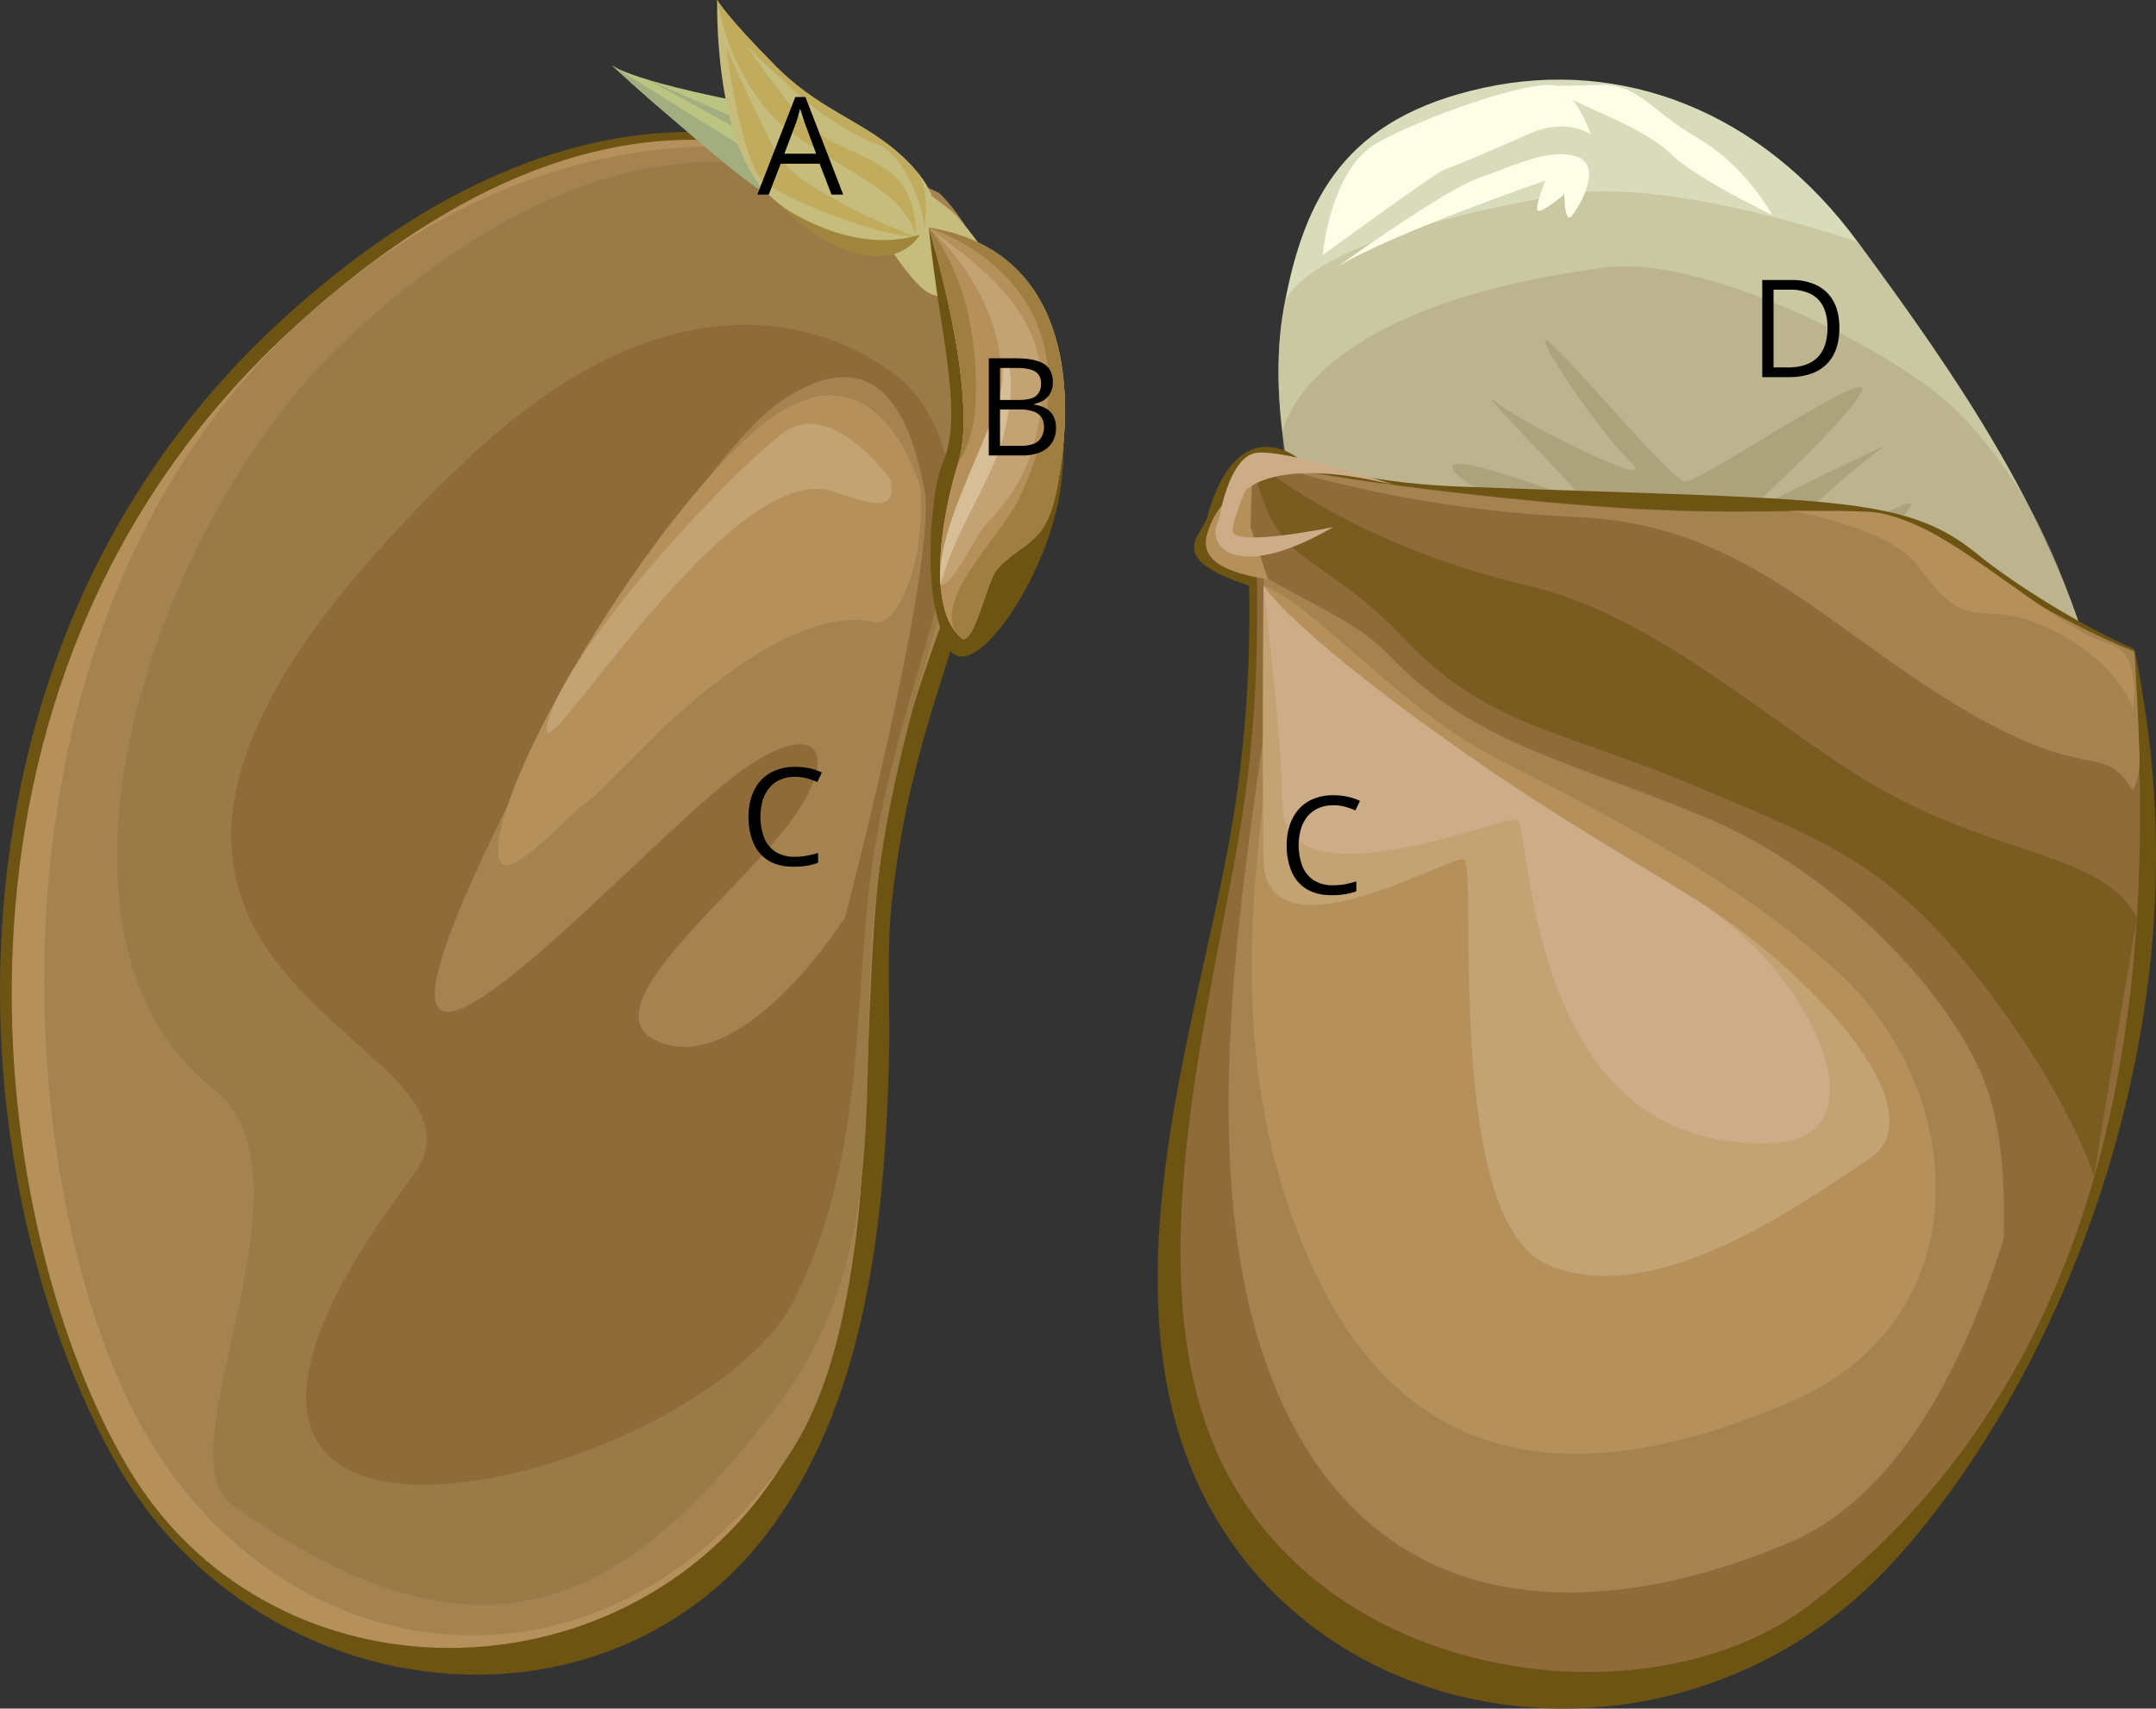 <svg xmlns="http://www.w3.org/2000/svg" width="1362.56" height="1080" viewBox="0 0 1362.56 1080"><rect x="0" y="0" width="1362.56" height="1080" fill="#333333" stroke="none"/><g id="Слой_2" data-name="Слой 2"><g id="Слой_1-2" data-name="Слой 1"><path d="M301.29,1058.55c-91.27,0-177.24-48.95-224.35-127.72C37,864-5.8,741,.65,597.5,5.54,488.66,39.46,330.79,176,204.2,264,122.62,353.7,83.35,436.73,83.35c91.34,0,144.07,50.29,147.44,53.6,1.58,1.42,16.1,15,27.92,41.61,11.2,25.24,22,67.61,9.83,126.17-6.37,30.63-8.09,64.07-17.17,93.74-15.58,50.91-33.11,97.6-41.23,172.48-3.31,30.48-.77,67-1.77,102.52-2.89,102.15-15.1,215.51-78,297.19-43,55.85-109.51,87.89-182.47,87.89Z" style="fill:#6e5412"/><path d="M580.73,140.62S424.6-14.57,182.4,210-6.55,781.43,81.25,928.25s297.88,149.21,398.9,18c83.27-108.16,60-255.82,72.93-375.29S599.89,386.05,617,303.71C640,192.88,580.73,140.62,580.73,140.62Z" style="fill:#b5905b"/><path d="M593.54,122S397.81,18.91,195.61,198.25C-24.19,393.21,6.26,762.84,94.06,909.66s279.61,176.22,398.9,18c65.27-86.57,49.3-254.73,62.26-374.2s57.48-186,74.59-268.33C652.84,174.29,593.54,122,593.54,122Z" style="fill:#a58351"/><path d="M584.27,150.1s-142.83-142-364.4,63.46c-122,113.07-210.58,376-84.82,474.93,70.36,55.36-33.17,230.38,11.1,262.14,162.07,116.25,251.25,60.1,343.66-59.94,76.18-99,51.42-210.45,63.27-319.74S601.8,374.62,617.45,299.3C638.52,197.91,584.27,150.1,584.27,150.1Z" style="fill:#9a7a47"/><path d="M572.77,242.83S461.51,132.1,294.2,291.34C-54.93,623.61,332.66,648.4,260.54,743.85c-225,297.8,183.42,195.06,241.64,77.31,42.3-85.57,37.68-173.06,46.74-256.61s37.25-150.08,49.21-207.66C614.24,279.38,572.77,242.83,572.77,242.83Z" style="fill:#8e6b39"/><path d="M584.06,308.69c-6.78-34-23.63-99.39-89.51-55.79S272.8,578,274.82,629.13,413.32,528,466.21,488.93s67.48-11.26,28.34,36.88S366.92,643.88,420.21,659.89s113.91-80.18,113.91-80.18S593.2,354.46,584.06,308.69Z" style="fill:#a58351"/><path d="M581.42,307.94s-24.57-89.6-90.44-46S351.73,453,353.75,504.18,458.9,373.26,553.08,393.12C566.62,396,585.09,357.19,581.42,307.94Z" style="fill:#b5905b"/><path d="M637.13,180.81s-25.09-38.69-36-47.52-42.63-31.56-45.37-34-25.65-.77-16.51,17.57,31.44,56.5,45.63,67S637.13,180.81,637.13,180.81Z" style="fill:#c6bc7c"/><path d="M386.83,41.37s73.66,69.87,114.61,85.78-11.69-58.82-11.69-58.82S406.51,54,386.83,41.37Z" style="fill:#bcc482"/><path d="M482.05,100.78,386.83,41.37s87.11,78.92,98.62,81.4S482.05,100.78,482.05,100.78Z" style="fill:#a2ad80"/><polygon points="476.93 79.89 409.31 50.32 478.61 88.32 476.93 79.89" style="fill:#a2ad80"/><path d="M453.27,0s-2.53,89.82,32.18,122.77,82.68,39.23,88.11,32c2-2.7,6.82-5.86,10.72-10.29,6.6-7.49,10.6-18.64-6-37.38C552,77.26,521.73,73.66,489.92,41.5S453.27,0,453.27,0Z" style="fill:#c6bc7c"/><path d="M578.83,149.71s1.73-25.45-14.29-39.21-45-19.3-59-36.31S466.72,23,453.27,0c0,0,5.82,43.47,36.38,74.76,16.49,16.88,63,39.46,76.32,53.31S578.83,149.71,578.83,149.71Z" style="fill:#c1ab5d"/><path d="M578.83,149.71s-28.27-10.48-51-23.52-31.39-18-42.15-39.27-26.58-56.47-26.58-56.47,9.13,74.68,25.06,85.71S552.12,148.52,578.83,149.71Z" style="fill:#c1ab5d"/><path d="M489.92,41.5C458.11,9.35,453.27,0,453.27,0s0,.39,0,1.11C461,23.64,492.74,48.05,502.3,57.73c10.9,11,38.31,29.12,52.49,33.63,12.29,3.92,27.74,31.13,29.49,53.09.51-6.44,3.37-26.82-6-37.38C552,77.26,521.73,73.66,489.92,41.5Z" style="fill:#c1ab5d"/><path d="M581.42,148.32s-10.06,19-38.44,12.23-48.43-30-48.43-30S538,162,581.42,148.32Z" style="fill:#a0863c"/><path d="M587,143.92s1.78,20.24,8.79,64.88,7.41,66.53,0,83.81-10.37,67.28-4.85,91.6,10.34,37.79,26.74,27,42.62-51.75,51.26-94.69-.26-105.07-14.1-129.8S596.27,144,587,143.92Z" style="fill:#6e5412"/><path d="M608.56,403.93c-25.36-18.85-11.34-85.27-3-111.32C619.37,249.38,587,143.92,587,143.92c85.36,13.52,95.19,96.53,80.35,167.53-7,33.69-20.74,30.23-37.32,48.5C624.16,366.38,616.1,405.44,608.56,403.93Z" style="fill:#c3a680"/><path d="M608.56,403.93c-25.36-18.85-11.34-85.27-3-111.32C619.37,249.38,587,143.92,587,143.92c85.36,13.52,95.19,96.53,80.35,167.53-7,33.69-20.74,30.23-37.32,48.5C624.16,366.38,616.1,405.44,608.56,403.93Z" style="fill:#b5905b"/><path d="M608.56,403.93C583.2,385.08,632.24,339.8,644,315.1c64.08-134.57-57-171.18-57-171.18,85.36,13.52,95.19,96.53,80.35,167.53-7,33.69-20.74,30.23-37.32,48.5C624.16,366.38,616.1,405.44,608.56,403.93Z" style="fill:#9f7e41"/><path d="M605.55,292.61C619.37,249.38,587,143.92,587,143.92c20.85,26.06,31.53,66.51,29.54,110.74C615.33,280.44,605.55,292.61,605.55,292.61Z" style="fill:#9f7e41"/><path d="M594.4,369.53c-3.33-30.16,29.18-82.25,35.59-108.84,16-66.34-43-116.77-43-116.77,50.17,36.89,85.66,68,66.08,137.88-5.51,19.65-14.59,33-31.17,51.27C616,339.49,601.94,371,594.4,369.53Z" style="fill:#c3a273"/><path d="M594.4,369.53c-4.4-37.47,39.81-105.11,39.42-132.46-.36-25.13,8.83-1.69,3.31,24.88-4.15,20-4.35,22.11-18,50.25C615.36,320,600.65,346,594.4,369.53Z" style="fill:#d6bf96"/><path d="M581.42,307.94s-24.57-89.6-90.44-46S312.84,488,314.86,539.13s144-165.87,238.22-146C566.62,396,585.09,357.19,581.42,307.94Z" style="fill:#b5905b"/><path d="M562.58,302.91s-37.39-52.5-68-29c-37.44,28.77-135.1,135-148.09,181.75C332.77,505,453.27,297.94,521.62,309.45,535.27,311.75,569.61,331.05,562.58,302.91Z" style="fill:#c3a273"/><path d="M824.5,338.58s-25.73-76.15-13-144.82,38.59-119.21,126-138.25S1113.11,70,1174.13,153s128.09,178.14,152.45,285.57S824.5,338.58,824.5,338.58Z" style="fill:#d8dcba"/><path d="M824.5,338.58s-25.73-76.15-13-144.82c0,0-.61-40.73,177.16-70.89,66.64-11.3,185.48,30.09,185.48,30.09,61,82.95,128.09,178.14,152.45,285.57S824.5,338.58,824.5,338.58Z" style="fill:#b2a478;opacity:0.36"/><path d="M844,429.2s-31.82-81.09-33.48-155.7c0,0,10.7-78.8,202.82-104.27,67-8.88,189.22,56,223.5,90.63,72.39,73.24,84.88,161.86,109.24,269.29S844,429.2,844,429.2Z" style="fill:#a5916c;opacity:0.35"/><path d="M996.61,99c-16.71-5.57-37.4,4.77-62.08,13.53-19.16,6.8-68.08,40.95-89,55.87,35.17-21.23,131.15-54.28,131.15-54.28s-7.16,17.51-4.77,19.1,16.71-10.35,16.71-10.35,0,19.1,4.78,13.54S1013.32,104.57,996.61,99Z" style="fill:#fcfee7"/><path d="M1120,135.86s-16.71-31-47-48.55-37.4-34.63-62.87-33.63c-11.79.46-20.58.57-26.62.56-15.43-4.57-84.79,20-113.45,36.25-29.45,16.71-34.22,70.83-34.22,70.83s70.83-51.73,76.4-53.82,28.65-11.44,53.32-22.58,39.8,0,39.8,0-4.26-12.76-11.53-22.12c2.53,2.94,45.84,18.27,61.66,34.07S1120,135.86,1120,135.86Z" style="fill:#fcfee7"/><path d="M1007.85,340.25s-79.63-27.62-89.27-43,75.79,18,80.93,18.62-71.94-75.78-54-61.65,106.8,58.44,84.55,37.25-71.07-95.7-47.3-71.94,73.2,82.85,81.87,84.78,123.65-77.71,111.44-55.87-86.65,88.44-75.73,79.45,90.51-46.06,90.51-46.06-83.24,63.42-54.34,62.14S1223,303,1204.38,324.19s-80.28,37.89-89.91,39.82S1007.85,340.25,1007.85,340.25Z" style="fill:#81724c;opacity:0.26"/><path d="M1249.59,350.18c-46.51-38.15-94.19-33.9-326.21-42.58-74.34-2.79-96.51-18.34-126.49-17.48,24.55,9.65,11.34,7.43,39.81,16.77,13.4,4.39,166.69,20.69,223.61,26.8,311.93,33.48,296.21,209.38,296.21,209.38.4-45,2.89-86.78-7.64-132.84C1317.28,396.68,1273.37,369.69,1249.59,350.18Z" style="fill:#6e5412"/><path d="M763,326.65c-3.39,12.27-27.67,26,26.39,43.53l30.4-80.95S781.74,258.88,763,326.65Z" style="fill:#6e5412"/><path d="M1249.12,357.4c-46.51-38.15-93.26-26-324.8-43.21-63.19-4.7-107.43-5.44-138.4-17.2.3,6.14.61,3.24.93,9.49,2.92,56.7,5.94,115.34-5.08,194.9-4.48,32.39-12.2,67.35-20.37,104.36-23.5,106.42-50.13,227-6.26,327.82,30,68.93,90.49,119.31,166,138.23h0c94.42,23.66,196-4.67,265.19-73.95,58.65-58.74,132.19-175,162.72-325.08,14.28-70.21,21.59-162-.32-261.09C1316.05,398,1274.45,378.18,1249.12,357.4Z" style="fill:#6e5412"/><path d="M1231.48,345.39c-46.51-38.15-75.07-14.06-227.2-25.88-65.09-5.05-181.73-18.61-212.34-29.39,2.44,62.93,6,133.7-4.86,212C771,618.25,715.4,794.66,768.54,916.76c64.47,148.13,272.66,175.31,374.88,97.88,228.07-172.76,213.64-468.22,205.28-603C1297.77,391.22,1243.52,355.27,1231.48,345.39Z" style="fill:#8e6b39"/><path d="M1231.7,345.8c-46.51-38.16-75.07-14.07-227.21-25.88-65.09-5.06-181.73-18.62-212.33-29.4,2.43,62.93,564.31,337.93,560,188.05-.72-24.87-2-47.31-3.22-66.49C1298,391.62,1243.74,355.67,1231.7,345.8Z" style="fill:#a58351"/><path d="M1141.92,510.18c-72.15-29-104.69-71.58-205.55-96.45C873,398.09,822,300.7,791.38,289.92c2.44,62.93,17,103.64,6.11,182C781.41,588,754.82,759.65,808,881.75c64.47,148.13,205.27,143.45,323.22,93.11,123.9-52.88,164.19-285,166.59-369.81C1281.09,596.17,1264,559.31,1141.92,510.18Z" style="fill:#a58351"/><path d="M1161.12,614.08c-57.73-52.1-117.86-85-216.84-135.52C886.12,448.88,829.12,381,798.51,370.18c2.44,62.94,8.62,69.62,8.62,69.62C791.06,555.93,773.85,673.25,827,795.34c64.48,148.14,185.7,141.5,303.65,91.16C1254.54,833.62,1243.56,688.49,1161.12,614.08Z" style="fill:#b5905b"/><path d="M798.51,370.18s12.39,21.21,88.83,78.14S1018.62,535.7,1070.64,568c75.57,46.89,154.86,135,110.95,164.27s-137,96.33-203.68,67-43.24-254.61-53-256.23-125.45,66-126.41,0C797.49,471.87,798.51,370.18,798.51,370.18Z" style="fill:#c3a273"/><path d="M798.51,370.18s12.39,21.21,88.83,78.14S1018.62,535.7,1070.64,568c75.57,46.89,122.09,151.47,49.33,154.52-158,6.64-151.59-203-161.35-204.64s-148.15,56-148.15-9.94C810.47,469.41,798.51,370.18,798.51,370.18Z" style="fill:#ccad87"/><path d="M791.38,289.92s86.13,31.62,204.73,36.85c106,4.66,155.91,68.7,243.84,121,88.39,52.56,89.42,15.62,112.52,60.09,0,0-30.23,220.3-87.07,289.95,0,0,6-64.76-9.41-109.31C1236.71,632.84,1164.4,553.1,1078.66,517S931.59,470.87,877.51,413.73c-27.74-29.31-85.57-44.54-91.59-63.92C780.22,331.44,779.76,320.82,791.38,289.92Z" style="fill:#8e6b39"/><path d="M791.38,289.92s58.77,53.17,174.35,80.26c73.88,17.33,138,74.14,203.29,116.76,86.13,56.2,158.38,48.84,181.48,93.31,0,0-25,147.43-26.94,163.6,0,0-16-52-71.71-123.42-57.68-74-95.18-87.66-180.91-123.8S940.76,460,886.68,402.89,804.5,361,791.38,289.92Z" style="fill:#6e5412;opacity:0.63"/><path d="M765.65,330.05c-4.75,11.31-12.52,28.79,35.76,36.13l-11.11-33,1.08-33S771.46,316.19,765.65,330.05Z" style="fill:#b5905b"/><path d="M768.54,333.15c-3.62,16,18.29,32.37,74.09,0,0,0-63.62,13.08-63.62,2.35,0-8.77,12.37-35.39,12.37-35.39S771,322.44,768.54,333.15Z" style="fill:#ccad87"/><path d="M783.06,314.8s12.86-28.77,97.24-8.48c1.47.35-69.57-23.15-86.8-20s-23,41.73-23,41.73Z" style="fill:#ccad87"/><path d="M1131.18,322.83s63,10.05,81.33,35.45c33.54,46.44,38,17.88,82.44,39s52.84,50.52,52.84,50.52,6.45-35-14.69-40.76c-30.57-8.35-88.38-62.11-125.08-76.39C1181.16,320.16,1185,324.57,1131.18,322.83Z" style="fill:#b5905b"/><path d="M502.45,491a23,23,0,0,0-9.14,1.74,18.65,18.65,0,0,0-6.88,5,22.9,22.9,0,0,0-4.35,8,38,38,0,0,0,.9,23.92,19,19,0,0,0,7.23,8.79,21.64,21.64,0,0,0,12,3.11,41.61,41.61,0,0,0,7.75-.69,64.6,64.6,0,0,0,7.07-1.75v6.22a37.65,37.65,0,0,1-7,1.87,55.56,55.56,0,0,1-8.78.61q-9.36,0-15.64-3.89a23.89,23.89,0,0,1-9.41-11,41.18,41.18,0,0,1-3.13-16.75A39.66,39.66,0,0,1,475,503.43a28.45,28.45,0,0,1,5.72-10A25.27,25.27,0,0,1,490,487a32.37,32.37,0,0,1,12.58-2.29,43.37,43.37,0,0,1,9,.92,33.35,33.35,0,0,1,7.81,2.65l-2.86,6.05A43.34,43.34,0,0,0,510,492,27.84,27.84,0,0,0,502.45,491Z"/><path d="M842.6,509a22.9,22.9,0,0,0-9.13,1.74,18.82,18.82,0,0,0-6.89,5,22.9,22.9,0,0,0-4.35,8,37.91,37.91,0,0,0,.91,23.92,19,19,0,0,0,7.22,8.8,21.75,21.75,0,0,0,12,3.1,41.53,41.53,0,0,0,7.75-.69,67.75,67.75,0,0,0,7.08-1.74v6.21a37.2,37.2,0,0,1-7.06,1.87,54.3,54.3,0,0,1-8.78.61q-9.36,0-15.64-3.88a23.87,23.87,0,0,1-9.41-11,41.35,41.35,0,0,1-3.12-16.75,39.66,39.66,0,0,1,1.95-12.75,28.28,28.28,0,0,1,5.71-10,25.23,25.23,0,0,1,9.24-6.49,32.47,32.47,0,0,1,12.57-2.29,42.63,42.63,0,0,1,9,.93,33.34,33.34,0,0,1,7.81,2.64l-2.85,6.05a44.21,44.21,0,0,0-6.45-2.33A27.79,27.79,0,0,0,842.6,509Z"/><path d="M624.9,226.49h17.38q11.51,0,17.3,3.44t5.8,11.72a14.56,14.56,0,0,1-1.37,6.4,12.1,12.1,0,0,1-4,4.68,16,16,0,0,1-6.43,2.57v.42a22,22,0,0,1,7.14,2.31,12.24,12.24,0,0,1,4.87,4.7,15.05,15.05,0,0,1,1.76,7.68,16.78,16.78,0,0,1-2.62,9.58,16.16,16.16,0,0,1-7.41,5.9,29.36,29.36,0,0,1-11.34,2H624.9ZM632,252.82h11.75q8,0,11.11-2.65c2.06-1.76,3.09-4.34,3.09-7.72s-1.23-6-3.68-7.56-6.34-2.31-11.69-2.31H632Zm0,6v23H644.8q8.19,0,11.59-3.21a11.34,11.34,0,0,0,3.4-8.67,11.12,11.12,0,0,0-1.53-6,9.64,9.64,0,0,0-5-3.8,25.75,25.75,0,0,0-9.14-1.33Z"/><path d="M1162.46,207.11q0,10.38-3.78,17.32a24.34,24.34,0,0,1-10.94,10.46q-7.15,3.51-17.36,3.51h-16.67V177h18.51a35.35,35.35,0,0,1,16.13,3.42,24.08,24.08,0,0,1,10.44,10.13Q1162.47,197.24,1162.46,207.11Zm-7.52.25q0-8.27-2.75-13.64a17.59,17.59,0,0,0-8.06-8,29.13,29.13,0,0,0-13-2.63h-10.28v49.18h8.69q12.68,0,19-6.26T1154.94,207.36Z"/><path d="M525.51,123,518,103.47h-24.6L485.83,123h-7.22l24-61.65h6.42L532.9,123Zm-9.7-25.83-7.18-19.36c-.17-.5-.44-1.32-.82-2.47s-.76-2.34-1.15-3.57-.72-2.23-1-3q-.42,1.71-.9,3.42c-.32,1.13-.64,2.18-.94,3.15s-.58,1.78-.8,2.45l-7.31,19.36Z"/></g></g></svg>